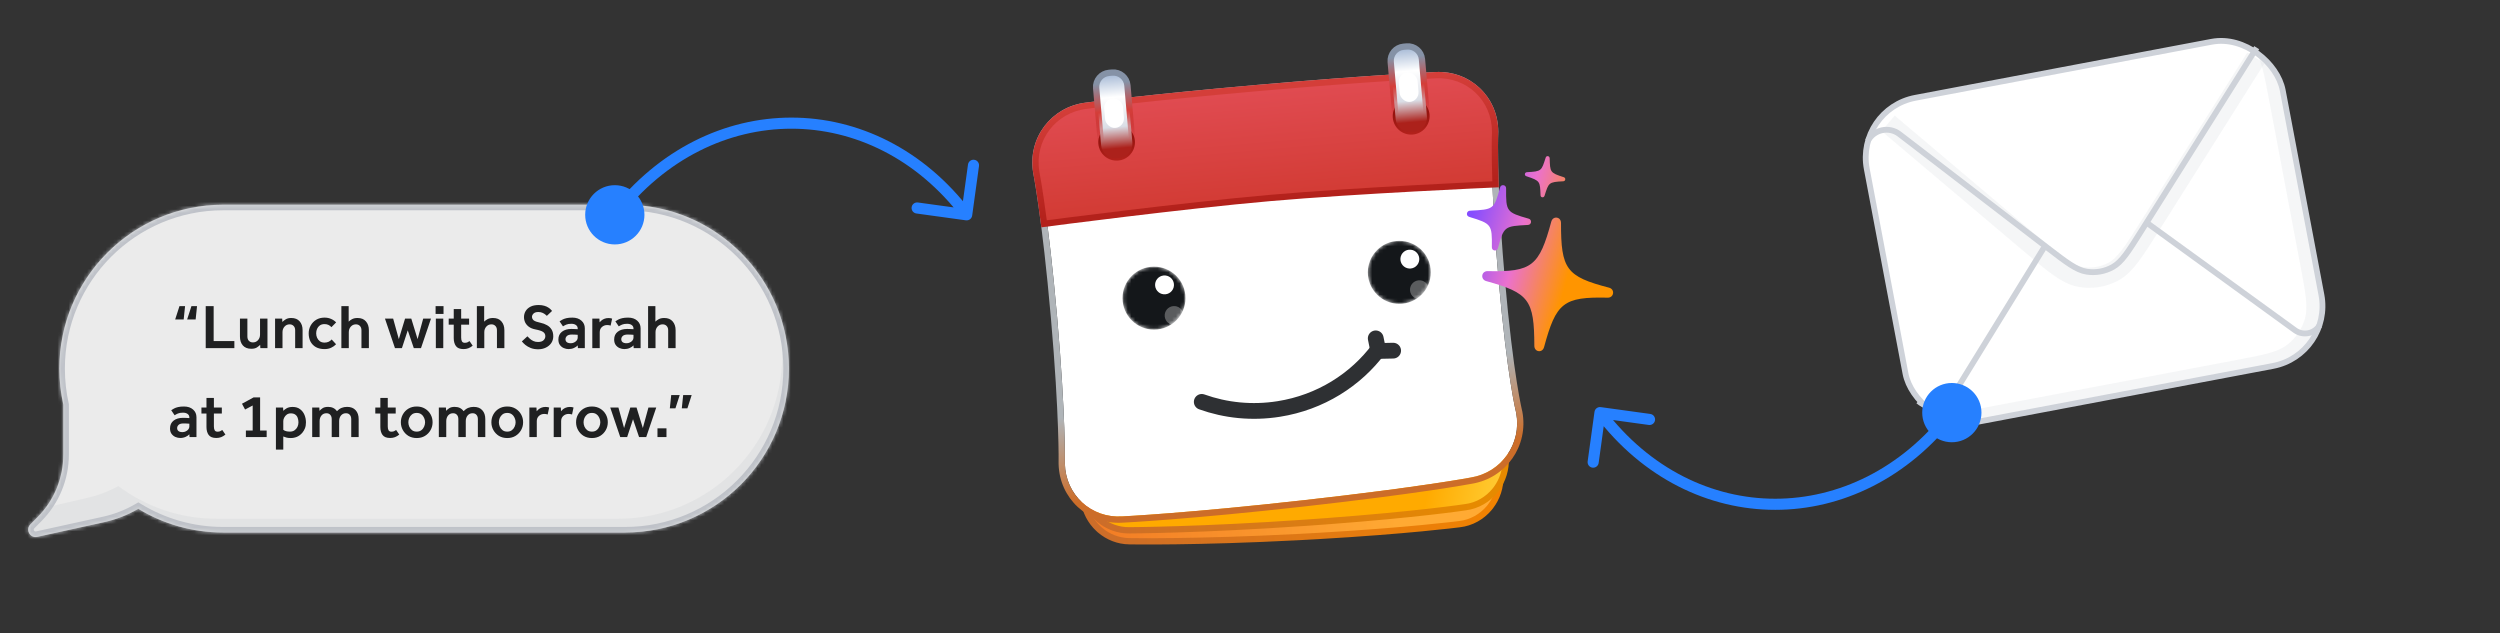 <svg width="675" height="171" viewBox="0 0 675 171" fill="none" xmlns="http://www.w3.org/2000/svg">
<rect x="0" y="0" width="675" height="171" fill="#333333" stroke="none"/>
<g opacity="0.9">
<mask id="path-2-inside-1_3091_29664" fill="white">
<path d="M168.75 55.276C193.188 55.276 213 75.088 213 99.526C213 123.965 193.188 143.776 168.75 143.776H60.267C51.871 143.776 44.021 141.437 37.333 137.376C34.473 139.043 31.355 140.27 28.079 140.989L10.049 144.949C8.102 145.377 6.797 143.006 8.198 141.59L10.159 139.606C14.604 135.113 17.097 129.048 17.097 122.728V109.276C16.392 106.139 16.017 102.877 16.017 99.526C16.017 75.088 35.829 55.276 60.267 55.276H168.75Z"/>
</mask>
<path d="M168.75 55.276C193.188 55.276 213 75.088 213 99.526C213 123.965 193.188 143.776 168.75 143.776H60.267C51.871 143.776 44.021 141.437 37.333 137.376C34.473 139.043 31.355 140.27 28.079 140.989L10.049 144.949C8.102 145.377 6.797 143.006 8.198 141.59L10.159 139.606C14.604 135.113 17.097 129.048 17.097 122.728V109.276C16.392 106.139 16.017 102.877 16.017 99.526C16.017 75.088 35.829 55.276 60.267 55.276H168.75Z" fill="white"/>
<path d="M168.75 55.276V53.776V55.276ZM168.75 143.776V145.276V143.776ZM60.267 143.776V145.276V143.776ZM37.333 137.376L38.111 136.094L37.348 135.631L36.577 136.08L37.333 137.376ZM28.079 140.989L27.757 139.524L27.757 139.524L28.079 140.989ZM10.049 144.949L10.37 146.414L10.37 146.414L10.049 144.949ZM8.198 141.59L9.264 142.645L9.265 142.644L8.198 141.59ZM10.159 139.606L9.092 138.552L9.092 138.552L10.159 139.606ZM17.097 109.276H18.597V109.11L18.561 108.947L17.097 109.276ZM60.267 55.276V53.776V55.276ZM168.75 55.276V56.776C192.36 56.776 211.5 75.916 211.5 99.526H213H214.5C214.5 74.259 194.017 53.776 168.75 53.776V55.276ZM213 99.526H211.5C211.5 123.137 192.36 142.276 168.75 142.276V143.776V145.276C194.017 145.276 214.5 124.793 214.5 99.526H213ZM168.75 143.776V142.276H60.267V143.776V145.276H168.75V143.776ZM60.267 143.776V142.276C52.153 142.276 44.572 140.017 38.111 136.094L37.333 137.376L36.554 138.658C43.47 142.858 51.589 145.276 60.267 145.276V143.776ZM37.333 137.376L36.577 136.08C33.851 137.67 30.879 138.839 27.757 139.524L28.079 140.989L28.401 142.454C31.83 141.701 35.095 140.417 38.088 138.672L37.333 137.376ZM28.079 140.989L27.757 139.524L9.727 143.484L10.049 144.949L10.37 146.414L28.401 142.454L28.079 140.989ZM10.049 144.949L9.727 143.484C9.573 143.518 9.474 143.493 9.404 143.458C9.322 143.418 9.24 143.343 9.182 143.237C9.123 143.131 9.104 143.022 9.114 142.932C9.122 142.854 9.154 142.757 9.264 142.645L8.198 141.59L7.132 140.535C4.679 143.014 6.964 147.162 10.37 146.414L10.049 144.949ZM8.198 141.59L9.265 142.644L11.226 140.661L10.159 139.606L9.092 138.552L7.131 140.535L8.198 141.59ZM10.159 139.606L11.225 140.661C15.948 135.887 18.597 129.443 18.597 122.728H17.097H15.597C15.597 128.653 13.26 134.339 9.092 138.552L10.159 139.606ZM17.097 122.728H18.597V109.276H17.097H15.597V122.728H17.097ZM17.097 109.276L18.561 108.947C17.879 105.917 17.517 102.764 17.517 99.526H16.017H14.517C14.517 102.989 14.904 106.362 15.634 109.605L17.097 109.276ZM16.017 99.526H17.517C17.517 75.916 36.657 56.776 60.267 56.776V55.276V53.776C35 53.776 14.517 74.259 14.517 99.526H16.017ZM60.267 55.276V56.776H168.75V55.276V53.776H60.267V55.276Z" fill="#CED2D9" mask="url(#path-2-inside-1_3091_29664)"/>
<path opacity="0.2" d="M207.672 78.459C211.069 84.723 213 91.899 213 99.526C213 123.965 193.188 143.776 168.75 143.776H60.267C51.871 143.776 44.021 141.437 37.333 137.376C34.473 139.043 31.355 140.27 28.079 140.989L10.049 144.949C8.102 145.377 6.797 143.006 8.198 141.59L10.159 139.606C10.964 138.792 11.704 137.925 12.378 137.016L23.729 134.396C26.624 133.727 29.391 132.661 31.96 131.247C39.349 136.787 48.53 140.069 58.476 140.069H166.959C191.397 140.069 211.208 120.258 211.209 95.819C211.209 89.657 209.947 83.789 207.672 78.459Z" fill="#CED2D9"/>
<path d="M47.299 86.248L48.455 82.661H49.968L49.594 86.248H47.299ZM50.529 86.248L51.685 82.661H53.198L52.824 86.248H50.529ZM55.544 94V82.661H57.686V92.096H63.279V94H55.544ZM64.787 90.872V86.027H66.793V90.855C66.793 91.354 66.929 91.745 67.201 92.028C67.484 92.311 67.847 92.453 68.289 92.453C68.844 92.453 69.303 92.249 69.666 91.841C70.029 91.433 70.21 90.934 70.21 90.345V86.027H72.216V94H70.295L70.244 93.099C70.04 93.326 69.746 93.564 69.36 93.813C68.986 94.051 68.482 94.17 67.847 94.17C66.861 94.17 66.102 93.87 65.569 93.269C65.048 92.668 64.787 91.869 64.787 90.872ZM74.269 94V86.027H76.191L76.242 86.928C76.445 86.701 76.74 86.469 77.126 86.231C77.511 85.982 78.015 85.857 78.638 85.857C79.624 85.857 80.378 86.157 80.9 86.758C81.432 87.347 81.698 88.146 81.698 89.155V94H79.692V89.172C79.692 88.673 79.551 88.282 79.267 87.999C78.996 87.716 78.638 87.574 78.197 87.574C77.641 87.574 77.182 87.778 76.82 88.186C76.457 88.594 76.275 89.093 76.275 89.682V94H74.269ZM89.549 91.654L90.739 92.946C90.365 93.343 89.917 93.66 89.396 93.898C88.886 94.136 88.296 94.255 87.628 94.255C86.721 94.255 85.945 94.079 85.299 93.728C84.664 93.365 84.177 92.867 83.837 92.232C83.508 91.586 83.344 90.844 83.344 90.005C83.344 89.234 83.525 88.526 83.888 87.88C84.25 87.234 84.749 86.718 85.384 86.333C86.03 85.948 86.778 85.755 87.628 85.755C88.274 85.755 88.863 85.874 89.396 86.112C89.928 86.339 90.382 86.65 90.756 87.047L89.481 88.339C89.265 88.078 88.999 87.874 88.682 87.727C88.376 87.58 88.024 87.506 87.628 87.506C87.118 87.506 86.693 87.625 86.353 87.863C86.024 88.101 85.775 88.413 85.605 88.798C85.446 89.172 85.367 89.574 85.367 90.005C85.367 90.402 85.446 90.793 85.605 91.178C85.775 91.563 86.024 91.881 86.353 92.13C86.693 92.379 87.118 92.504 87.628 92.504C88.024 92.504 88.387 92.43 88.716 92.283C89.056 92.124 89.333 91.915 89.549 91.654ZM92.17 94V82.661H94.142V86.843C94.346 86.616 94.646 86.395 95.043 86.18C95.44 85.965 95.938 85.857 96.539 85.857C97.525 85.857 98.279 86.163 98.8 86.775C99.333 87.387 99.599 88.18 99.599 89.155V94H97.593V89.172C97.593 88.673 97.451 88.282 97.168 87.999C96.896 87.716 96.539 87.574 96.097 87.574C95.542 87.574 95.083 87.778 94.72 88.186C94.357 88.594 94.176 89.093 94.176 89.682V94H92.17ZM106.645 94L103.942 86.027H106.152L107.682 91.569L109.365 86.027H111.048L112.748 91.569L114.261 86.027H116.369L113.666 94H111.728L110.096 89.189L108.515 94H106.645ZM117.61 84.769V82.661H119.752V84.769H117.61ZM117.678 94V86.027H119.684V94H117.678ZM122.508 91.28V87.659H121.148V86.027H122.508V83.443H124.514V86.027H126.656V87.659H124.514V91.144C124.514 91.597 124.588 91.949 124.735 92.198C124.894 92.436 125.143 92.555 125.483 92.555C125.801 92.555 126.05 92.51 126.231 92.419C126.424 92.328 126.605 92.221 126.775 92.096L127.625 93.337C127.229 93.654 126.838 93.887 126.452 94.034C126.067 94.181 125.636 94.255 125.16 94.255C124.186 94.255 123.5 93.983 123.103 93.439C122.707 92.895 122.508 92.175 122.508 91.28ZM128.753 94V82.661H130.725V86.843C130.929 86.616 131.229 86.395 131.626 86.18C132.023 85.965 132.521 85.857 133.122 85.857C134.108 85.857 134.862 86.163 135.383 86.775C135.916 87.387 136.182 88.18 136.182 89.155V94H134.176V89.172C134.176 88.673 134.034 88.282 133.751 87.999C133.479 87.716 133.122 87.574 132.68 87.574C132.125 87.574 131.666 87.778 131.303 88.186C130.94 88.594 130.759 89.093 130.759 89.682V94H128.753ZM140.899 92.181L142.395 90.804C142.587 91.008 142.814 91.229 143.075 91.467C143.335 91.705 143.647 91.909 144.01 92.079C144.372 92.249 144.792 92.334 145.268 92.334C145.936 92.334 146.429 92.181 146.747 91.875C147.075 91.558 147.24 91.189 147.24 90.77C147.24 90.283 147.041 89.903 146.645 89.631C146.248 89.359 145.54 89.127 144.52 88.934C143.828 88.798 143.256 88.566 142.803 88.237C142.361 87.908 142.026 87.517 141.8 87.064C141.584 86.599 141.477 86.118 141.477 85.619C141.477 85.041 141.618 84.508 141.902 84.021C142.196 83.522 142.633 83.12 143.211 82.814C143.8 82.508 144.537 82.355 145.421 82.355C146.021 82.355 146.537 82.423 146.968 82.559C147.398 82.684 147.755 82.842 148.039 83.035C148.333 83.216 148.56 83.398 148.719 83.579C148.877 83.749 148.991 83.874 149.059 83.953L147.648 85.279C147.58 85.211 147.444 85.092 147.24 84.922C147.047 84.752 146.792 84.599 146.475 84.463C146.169 84.316 145.795 84.242 145.353 84.242C144.763 84.242 144.327 84.384 144.044 84.667C143.772 84.95 143.636 85.234 143.636 85.517C143.636 85.914 143.794 86.242 144.112 86.503C144.44 86.752 145.069 86.973 145.999 87.166C146.588 87.291 147.138 87.495 147.648 87.778C148.169 88.05 148.588 88.435 148.906 88.934C149.223 89.421 149.382 90.05 149.382 90.821C149.382 91.478 149.206 92.073 148.855 92.606C148.503 93.127 148.016 93.541 147.393 93.847C146.781 94.153 146.084 94.306 145.302 94.306C144.554 94.306 143.891 94.193 143.313 93.966C142.746 93.739 142.259 93.462 141.851 93.133C141.454 92.793 141.137 92.476 140.899 92.181ZM156.031 94L155.98 93.252C155.765 93.513 155.43 93.745 154.977 93.949C154.535 94.153 154.048 94.255 153.515 94.255C153.084 94.255 152.654 94.164 152.223 93.983C151.804 93.802 151.452 93.518 151.169 93.133C150.897 92.748 150.761 92.26 150.761 91.671C150.761 90.764 151.084 90.062 151.73 89.563C152.376 89.064 153.22 88.815 154.263 88.815C154.456 88.815 154.682 88.821 154.943 88.832C155.215 88.843 155.561 88.86 155.98 88.883V88.696C155.98 88.299 155.821 87.988 155.504 87.761C155.187 87.534 154.773 87.421 154.263 87.421C153.696 87.421 153.243 87.495 152.903 87.642C152.563 87.789 152.263 87.948 152.002 88.118L151.084 86.758C151.299 86.599 151.554 86.446 151.849 86.299C152.144 86.14 152.506 86.01 152.937 85.908C153.368 85.806 153.9 85.755 154.535 85.755C155.555 85.755 156.371 86.027 156.983 86.571C157.595 87.104 157.901 87.795 157.901 88.645V94H156.031ZM155.98 91.178V90.396C155.719 90.373 155.436 90.356 155.13 90.345C154.824 90.334 154.592 90.328 154.433 90.328C153.787 90.328 153.334 90.458 153.073 90.719C152.812 90.968 152.682 91.257 152.682 91.586C152.682 91.926 152.801 92.192 153.039 92.385C153.288 92.578 153.651 92.674 154.127 92.674C154.444 92.674 154.739 92.606 155.011 92.47C155.294 92.334 155.527 92.153 155.708 91.926C155.889 91.699 155.98 91.45 155.98 91.178ZM159.922 94V86.027H161.843L161.894 87.03C162.019 86.871 162.183 86.707 162.387 86.537C162.603 86.356 162.863 86.203 163.169 86.078C163.487 85.942 163.861 85.874 164.291 85.874C164.484 85.874 164.654 85.885 164.801 85.908C164.96 85.931 165.119 85.97 165.277 86.027L164.869 87.914C164.597 87.812 164.291 87.761 163.951 87.761C163.396 87.761 162.92 87.937 162.523 88.288C162.127 88.639 161.928 89.11 161.928 89.699V94H159.922ZM171.092 94L171.041 93.252C170.826 93.513 170.492 93.745 170.038 93.949C169.596 94.153 169.109 94.255 168.576 94.255C168.146 94.255 167.715 94.164 167.284 93.983C166.865 93.802 166.514 93.518 166.23 93.133C165.958 92.748 165.822 92.26 165.822 91.671C165.822 90.764 166.145 90.062 166.791 89.563C167.437 89.064 168.282 88.815 169.324 88.815C169.517 88.815 169.744 88.821 170.004 88.832C170.276 88.843 170.622 88.86 171.041 88.883V88.696C171.041 88.299 170.883 87.988 170.565 87.761C170.248 87.534 169.834 87.421 169.324 87.421C168.758 87.421 168.304 87.495 167.964 87.642C167.624 87.789 167.324 87.948 167.063 88.118L166.145 86.758C166.361 86.599 166.616 86.446 166.91 86.299C167.205 86.14 167.568 86.01 167.998 85.908C168.429 85.806 168.962 85.755 169.596 85.755C170.616 85.755 171.432 86.027 172.044 86.571C172.656 87.104 172.962 87.795 172.962 88.645V94H171.092ZM171.041 91.178V90.396C170.781 90.373 170.497 90.356 170.191 90.345C169.885 90.334 169.653 90.328 169.494 90.328C168.848 90.328 168.395 90.458 168.134 90.719C167.874 90.968 167.743 91.257 167.743 91.586C167.743 91.926 167.862 92.192 168.1 92.385C168.35 92.578 168.712 92.674 169.188 92.674C169.506 92.674 169.8 92.606 170.072 92.47C170.356 92.334 170.588 92.153 170.769 91.926C170.951 91.699 171.041 91.45 171.041 91.178ZM174.984 94V82.661H176.956V86.843C177.16 86.616 177.46 86.395 177.857 86.18C178.254 85.965 178.752 85.857 179.353 85.857C180.339 85.857 181.093 86.163 181.614 86.775C182.147 87.387 182.413 88.18 182.413 89.155V94H180.407V89.172C180.407 88.673 180.265 88.282 179.982 87.999C179.71 87.716 179.353 87.574 178.911 87.574C178.356 87.574 177.897 87.778 177.534 88.186C177.171 88.594 176.99 89.093 176.99 89.682V94H174.984ZM51.175 118L51.124 117.252C50.909 117.513 50.575 117.745 50.121 117.949C49.679 118.153 49.192 118.255 48.659 118.255C48.229 118.255 47.798 118.164 47.367 117.983C46.948 117.802 46.597 117.518 46.313 117.133C46.041 116.748 45.905 116.26 45.905 115.671C45.905 114.764 46.228 114.062 46.874 113.563C47.52 113.064 48.365 112.815 49.407 112.815C49.6 112.815 49.827 112.821 50.087 112.832C50.359 112.843 50.705 112.86 51.124 112.883V112.696C51.124 112.299 50.966 111.988 50.648 111.761C50.331 111.534 49.917 111.421 49.407 111.421C48.841 111.421 48.387 111.495 48.047 111.642C47.707 111.789 47.407 111.948 47.146 112.118L46.228 110.758C46.444 110.599 46.699 110.446 46.993 110.299C47.288 110.14 47.651 110.01 48.081 109.908C48.512 109.806 49.045 109.755 49.679 109.755C50.699 109.755 51.515 110.027 52.127 110.571C52.739 111.104 53.045 111.795 53.045 112.645V118H51.175ZM51.124 115.178V114.396C50.864 114.373 50.58 114.356 50.274 114.345C49.968 114.334 49.736 114.328 49.577 114.328C48.931 114.328 48.478 114.458 48.217 114.719C47.957 114.968 47.826 115.257 47.826 115.586C47.826 115.926 47.945 116.192 48.183 116.385C48.433 116.578 48.795 116.674 49.271 116.674C49.589 116.674 49.883 116.606 50.155 116.47C50.439 116.334 50.671 116.153 50.852 115.926C51.034 115.699 51.124 115.45 51.124 115.178ZM55.747 115.28V111.659H54.387V110.027H55.747V107.443H57.753V110.027H59.895V111.659H57.753V115.144C57.753 115.597 57.826 115.949 57.974 116.198C58.132 116.436 58.382 116.555 58.722 116.555C59.039 116.555 59.288 116.51 59.47 116.419C59.662 116.328 59.844 116.221 60.014 116.096L60.864 117.337C60.467 117.654 60.076 117.887 59.691 118.034C59.305 118.181 58.875 118.255 58.399 118.255C57.424 118.255 56.738 117.983 56.342 117.439C55.945 116.895 55.747 116.175 55.747 115.28ZM66.389 118V116.249H68.225V109.483L66.168 110.571L65.335 109.007L68.48 107.29H70.231V116.249H71.999V118H66.389ZM74.497 121.4V110.027H76.435L76.486 110.928C76.69 110.701 76.996 110.469 77.404 110.231C77.823 109.993 78.361 109.874 79.019 109.874C79.835 109.874 80.503 110.078 81.025 110.486C81.557 110.883 81.954 111.398 82.215 112.033C82.475 112.668 82.606 113.342 82.606 114.056C82.606 114.679 82.515 115.212 82.334 115.654C82.152 116.096 81.926 116.481 81.654 116.81C81.2 117.343 80.702 117.722 80.158 117.949C79.625 118.164 79.075 118.272 78.509 118.272C77.987 118.272 77.591 118.227 77.319 118.136C77.058 118.057 76.78 117.96 76.486 117.847V121.4H74.497ZM76.486 113.682V116.045C76.882 116.374 77.483 116.538 78.288 116.538C78.775 116.538 79.189 116.419 79.529 116.181C79.869 115.943 80.129 115.637 80.311 115.263C80.492 114.878 80.583 114.475 80.583 114.056C80.583 113.603 80.515 113.195 80.379 112.832C80.254 112.458 80.039 112.163 79.733 111.948C79.427 111.721 79.019 111.608 78.509 111.608C78.101 111.608 77.744 111.716 77.438 111.931C77.143 112.146 76.911 112.418 76.741 112.747C76.571 113.064 76.486 113.376 76.486 113.682ZM84.293 118V110.027H86.215L86.266 110.928C86.458 110.69 86.736 110.452 87.099 110.214C87.461 109.976 87.954 109.857 88.578 109.857C89.632 109.857 90.43 110.242 90.975 111.013C91.382 110.594 91.802 110.299 92.233 110.129C92.663 109.948 93.156 109.857 93.712 109.857C94.72 109.857 95.491 110.157 96.023 110.758C96.567 111.347 96.84 112.146 96.84 113.155V118H94.834V113.172C94.834 112.673 94.703 112.282 94.442 111.999C94.193 111.716 93.847 111.574 93.406 111.574C92.85 111.574 92.403 111.778 92.062 112.186C91.734 112.594 91.57 113.093 91.57 113.682V118H89.564V113.172C89.564 112.673 89.433 112.282 89.172 111.999C88.923 111.716 88.578 111.574 88.135 111.574C87.58 111.574 87.132 111.778 86.793 112.186C86.464 112.594 86.299 113.093 86.299 113.682V118H84.293ZM102.691 115.28V111.659H101.331V110.027H102.691V107.443H104.697V110.027H106.839V111.659H104.697V115.144C104.697 115.597 104.771 115.949 104.918 116.198C105.077 116.436 105.326 116.555 105.666 116.555C105.984 116.555 106.233 116.51 106.414 116.419C106.607 116.328 106.788 116.221 106.958 116.096L107.808 117.337C107.412 117.654 107.021 117.887 106.635 118.034C106.25 118.181 105.819 118.255 105.343 118.255C104.369 118.255 103.683 117.983 103.286 117.439C102.89 116.895 102.691 116.175 102.691 115.28ZM108.23 114.005C108.23 113.234 108.411 112.526 108.774 111.88C109.137 111.234 109.635 110.718 110.27 110.333C110.916 109.948 111.664 109.755 112.514 109.755C113.364 109.755 114.106 109.948 114.741 110.333C115.387 110.718 115.891 111.234 116.254 111.88C116.617 112.526 116.798 113.234 116.798 114.005C116.798 114.776 116.617 115.484 116.254 116.13C115.891 116.776 115.387 117.297 114.741 117.694C114.106 118.079 113.364 118.272 112.514 118.272C111.664 118.272 110.916 118.079 110.27 117.694C109.635 117.297 109.137 116.776 108.774 116.13C108.411 115.484 108.23 114.776 108.23 114.005ZM112.514 116.538C113.024 116.538 113.443 116.408 113.772 116.147C114.112 115.886 114.361 115.563 114.52 115.178C114.69 114.781 114.775 114.39 114.775 114.005C114.775 113.62 114.69 113.234 114.52 112.849C114.361 112.464 114.112 112.141 113.772 111.88C113.443 111.619 113.024 111.489 112.514 111.489C112.004 111.489 111.579 111.619 111.239 111.88C110.91 112.141 110.661 112.464 110.491 112.849C110.332 113.234 110.253 113.62 110.253 114.005C110.253 114.39 110.332 114.781 110.491 115.178C110.661 115.563 110.91 115.886 111.239 116.147C111.579 116.408 112.004 116.538 112.514 116.538ZM118.484 118V110.027H120.405L120.456 110.928C120.649 110.69 120.926 110.452 121.289 110.214C121.652 109.976 122.145 109.857 122.768 109.857C123.822 109.857 124.621 110.242 125.165 111.013C125.573 110.594 125.992 110.299 126.423 110.129C126.854 109.948 127.347 109.857 127.902 109.857C128.911 109.857 129.681 110.157 130.214 110.758C130.758 111.347 131.03 112.146 131.03 113.155V118H129.024V113.172C129.024 112.673 128.894 112.282 128.633 111.999C128.384 111.716 128.038 111.574 127.596 111.574C127.041 111.574 126.593 111.778 126.253 112.186C125.924 112.594 125.76 113.093 125.76 113.682V118H123.754V113.172C123.754 112.673 123.624 112.282 123.363 111.999C123.114 111.716 122.768 111.574 122.326 111.574C121.771 111.574 121.323 111.778 120.983 112.186C120.654 112.594 120.49 113.093 120.49 113.682V118H118.484ZM132.672 114.005C132.672 113.234 132.853 112.526 133.216 111.88C133.578 111.234 134.077 110.718 134.712 110.333C135.358 109.948 136.106 109.755 136.956 109.755C137.806 109.755 138.548 109.948 139.183 110.333C139.829 110.718 140.333 111.234 140.696 111.88C141.058 112.526 141.24 113.234 141.24 114.005C141.24 114.776 141.058 115.484 140.696 116.13C140.333 116.776 139.829 117.297 139.183 117.694C138.548 118.079 137.806 118.272 136.956 118.272C136.106 118.272 135.358 118.079 134.712 117.694C134.077 117.297 133.578 116.776 133.216 116.13C132.853 115.484 132.672 114.776 132.672 114.005ZM136.956 116.538C137.466 116.538 137.885 116.408 138.214 116.147C138.554 115.886 138.803 115.563 138.962 115.178C139.132 114.781 139.217 114.39 139.217 114.005C139.217 113.62 139.132 113.234 138.962 112.849C138.803 112.464 138.554 112.141 138.214 111.88C137.885 111.619 137.466 111.489 136.956 111.489C136.446 111.489 136.021 111.619 135.681 111.88C135.352 112.141 135.103 112.464 134.933 112.849C134.774 113.234 134.695 113.62 134.695 114.005C134.695 114.39 134.774 114.781 134.933 115.178C135.103 115.563 135.352 115.886 135.681 116.147C136.021 116.408 136.446 116.538 136.956 116.538ZM142.926 118V110.027H144.847L144.898 111.03C145.022 110.871 145.187 110.707 145.391 110.537C145.606 110.356 145.867 110.203 146.173 110.078C146.49 109.942 146.864 109.874 147.295 109.874C147.487 109.874 147.657 109.885 147.805 109.908C147.963 109.931 148.122 109.97 148.281 110.027L147.873 111.914C147.601 111.812 147.295 111.761 146.955 111.761C146.399 111.761 145.923 111.937 145.527 112.288C145.13 112.639 144.932 113.11 144.932 113.699V118H142.926ZM149.502 118V110.027H151.423L151.474 111.03C151.598 110.871 151.763 110.707 151.967 110.537C152.182 110.356 152.443 110.203 152.749 110.078C153.066 109.942 153.44 109.874 153.871 109.874C154.063 109.874 154.233 109.885 154.381 109.908C154.539 109.931 154.698 109.97 154.857 110.027L154.449 111.914C154.177 111.812 153.871 111.761 153.531 111.761C152.975 111.761 152.499 111.937 152.103 112.288C151.706 112.639 151.508 113.11 151.508 113.699V118H149.502ZM155.538 114.005C155.538 113.234 155.719 112.526 156.082 111.88C156.445 111.234 156.943 110.718 157.578 110.333C158.224 109.948 158.972 109.755 159.822 109.755C160.672 109.755 161.414 109.948 162.049 110.333C162.695 110.718 163.199 111.234 163.562 111.88C163.925 112.526 164.106 113.234 164.106 114.005C164.106 114.776 163.925 115.484 163.562 116.13C163.199 116.776 162.695 117.297 162.049 117.694C161.414 118.079 160.672 118.272 159.822 118.272C158.972 118.272 158.224 118.079 157.578 117.694C156.943 117.297 156.445 116.776 156.082 116.13C155.719 115.484 155.538 114.776 155.538 114.005ZM159.822 116.538C160.332 116.538 160.751 116.408 161.08 116.147C161.42 115.886 161.669 115.563 161.828 115.178C161.998 114.781 162.083 114.39 162.083 114.005C162.083 113.62 161.998 113.234 161.828 112.849C161.669 112.464 161.42 112.141 161.08 111.88C160.751 111.619 160.332 111.489 159.822 111.489C159.312 111.489 158.887 111.619 158.547 111.88C158.218 112.141 157.969 112.464 157.799 112.849C157.64 113.234 157.561 113.62 157.561 114.005C157.561 114.39 157.64 114.781 157.799 115.178C157.969 115.563 158.218 115.886 158.547 116.147C158.887 116.408 159.312 116.538 159.822 116.538ZM167.463 118L164.76 110.027H166.97L168.5 115.569L170.183 110.027H171.866L173.566 115.569L175.079 110.027H177.187L174.484 118H172.546L170.914 113.189L169.333 118H167.463ZM177.517 118V115.654H179.948V118H177.517ZM180.855 110.248L181.229 106.661H183.524L182.368 110.248H180.855ZM184.085 110.248L184.459 106.661H186.754L185.598 110.248H184.085Z" fill="#1D1E1F"/>
</g>
<rect x="500.977" y="29.467" width="114.294" height="89.082" rx="16.444" transform="rotate(-10.711 500.977 29.467)" fill="white" stroke="#CED2D9" stroke-width="1.57" stroke-linejoin="round"/>
<path opacity="0.2" d="M608.546 13.285C610.326 14.338 611.904 15.721 613.184 17.376C615.599 20.499 616.454 25.024 618.166 34.073L624.943 69.899C626.655 78.948 627.511 83.473 626.403 87.262C625.429 90.595 623.425 93.535 620.678 95.659C617.555 98.073 613.031 98.929 603.982 100.641L543.382 112.103C534.333 113.815 529.809 114.671 526.02 113.564C524.703 113.179 523.45 112.631 522.283 111.943C525.056 112.106 528.623 111.433 534.41 110.338L603.626 97.246C611.167 95.819 614.937 95.106 617.54 93.094C619.829 91.324 621.5 88.875 622.311 86.097C623.234 82.939 622.52 79.169 621.094 71.628L612.688 27.184C611.264 19.657 610.55 15.887 608.546 13.285Z" fill="#CED2D9"/>
<path d="M609.309 12.869L578.225 62.252C574.669 67.902 572.89 70.727 570.452 72.091C568.309 73.288 565.826 73.733 563.402 73.352C560.641 72.919 557.994 70.886 552.698 66.82L512.846 36.218C510.045 34.067 505.984 34.945 504.323 38.06V38.06" stroke="#CED2D9" stroke-width="1.57" stroke-linejoin="round"/>
<path opacity="0.2" d="M509.796 33.306L548.059 65.638C554.703 71.252 558.025 74.06 561.555 74.733C564.654 75.325 567.863 74.829 570.639 73.329C573.8 71.621 576.12 67.941 580.758 60.582L609.079 15.649" stroke="#CED2D9" stroke-width="5.481" stroke-linejoin="round"/>
<path d="M551.857 66.885L527.187 106.91C525.2 110.132 520.791 110.792 517.949 108.292V108.292" stroke="#CED2D9" stroke-width="1.57" stroke-linejoin="round"/>
<path d="M580.051 60.45L619.634 89.158C621.783 90.716 624.8 90.15 626.238 87.918V87.918" stroke="#CED2D9" stroke-width="1.57" stroke-linejoin="round"/>
<path d="M158 57.999C158 62.418 161.582 65.999 166 65.999C170.418 65.999 174 62.418 174 57.999C174 53.581 170.418 49.999 166 49.999C161.582 49.999 158 53.581 158 57.999ZM260.795 59.486C261.616 59.599 262.373 59.025 262.486 58.205L264.33 44.831C264.443 44.011 263.87 43.254 263.049 43.141C262.229 43.027 261.472 43.601 261.358 44.422L259.719 56.309L247.831 54.67C247.011 54.556 246.254 55.13 246.141 55.951C246.027 56.771 246.601 57.528 247.422 57.642L260.795 59.486ZM166 57.999L167.187 58.917C179.669 42.763 196.741 34.75 213.687 34.75C230.631 34.75 247.573 42.761 259.804 58.906L261 58L262.196 57.094C249.426 40.239 231.617 31.75 213.687 31.75C195.758 31.75 177.83 40.237 164.813 57.082L166 57.999Z" fill="#2680FF"/>
<path d="M534.997 111.407C534.997 106.989 531.415 103.407 526.997 103.407C522.579 103.407 518.997 106.989 518.997 111.407C518.997 115.825 522.579 119.407 526.997 119.407C531.415 119.407 534.997 115.825 534.997 111.407ZM432.202 109.921C431.381 109.808 430.624 110.381 430.511 111.202L428.667 124.575C428.554 125.396 429.127 126.153 429.948 126.266C430.769 126.379 431.526 125.806 431.639 124.985L433.278 113.098L445.166 114.737C445.986 114.85 446.743 114.277 446.856 113.456C446.97 112.635 446.396 111.878 445.575 111.765L432.202 109.921ZM526.997 111.407L525.81 110.49C513.328 126.644 496.256 134.657 479.31 134.657C462.366 134.657 445.424 126.646 433.193 110.501L431.997 111.407L430.801 112.313C443.571 129.168 461.38 137.657 479.31 137.657C497.239 137.657 515.167 129.17 528.184 112.324L526.997 111.407Z" fill="#2680FF"/>
<g clip-path="url(#clip0_3091_29664)">
<path d="M392.633 117.302L392.936 117.29C396.054 117.206 398.939 118.341 401.116 120.268L401.528 120.652C403.547 122.618 404.877 125.306 405.085 128.33L405.086 128.357C405.204 131.504 404.198 134.425 402.442 136.718L402.082 137.169C400.088 139.544 397.25 141.17 394.034 141.524L394.035 141.525C393.622 141.579 379.961 143.334 355.569 144.735L350.547 145.01C322.84 146.454 305.243 146.138 304.969 146.133L304.969 146.132C301.954 146.116 299.152 144.973 296.982 143.112L296.556 142.729C294.465 140.767 293.026 138.097 292.672 135.122L292.616 134.523C292.616 134.514 292.615 134.505 292.615 134.497L292.607 133.869C292.639 130.755 293.781 127.954 295.66 125.844L296.05 125.426C298.05 123.388 300.775 122.089 303.825 121.93L392.633 117.302Z" fill="url(#paint0_linear_3091_29664)" stroke="url(#paint1_linear_3091_29664)" stroke-width="1.7" stroke-linecap="round" stroke-linejoin="round"/>
<path d="M393.882 112.721L394.184 112.703C397.3 112.564 400.204 113.648 402.413 115.538L402.833 115.914C404.886 117.844 406.261 120.51 406.522 123.529L406.524 123.556C406.697 126.701 405.743 129.642 404.029 131.971L403.676 132.428C401.728 134.84 398.924 136.52 395.718 136.938L395.719 136.939C395.305 137.002 383.019 138.877 357.937 140.751L352.75 141.124C324.163 143.114 305.479 143.18 304.926 143.182L304.926 143.183C301.906 143.228 299.078 142.139 296.872 140.317L296.438 139.943C294.312 138.021 292.827 135.378 292.421 132.41L292.354 131.811C292.354 131.803 292.353 131.794 292.352 131.785C292.168 128.423 293.281 125.366 295.246 123.081L295.628 122.656C297.591 120.584 300.292 119.237 303.339 119.025L393.882 112.721Z" fill="url(#paint2_linear_3091_29664)" stroke="url(#paint3_linear_3091_29664)" stroke-width="1.7" stroke-linecap="round" stroke-linejoin="round"/>
<path d="M340.428 24.54C371.062 21.86 387.364 21.16 387.598 21.15C391.819 20.921 395.618 22.417 398.368 25.017C401.125 27.624 402.83 31.345 402.837 35.562C402.836 35.593 402.812 36.094 402.792 37.109L402.786 37.431C402.778 37.916 402.772 38.496 402.768 39.173L402.767 39.552C402.753 45.187 402.988 56.89 404.587 75.172C406.941 102.082 409.357 111.438 409.357 111.438C410.148 115.616 409.162 119.647 406.937 122.811C404.716 125.969 401.26 128.264 397.092 128.937C396.65 129.021 383.241 131.549 352.041 135.049C320.621 138.574 303.349 139.409 303.02 139.425C298.802 139.695 294.972 138.235 292.173 135.661C289.369 133.08 287.598 129.377 287.519 125.16C287.519 125.135 287.785 112.538 285.428 85.597C283.071 58.656 280.621 46.29 280.621 46.29C279.942 42.112 281.038 38.141 283.352 35.085C285.663 32.032 289.191 29.89 293.391 29.392C293.751 29.344 309.597 27.252 339.507 24.621L340.428 24.54Z" fill="white"/>
<path fill-rule="evenodd" clip-rule="evenodd" d="M340.279 22.846C370.685 20.186 386.995 19.474 387.514 19.452C392.2 19.2 396.45 20.865 399.535 23.781C402.629 26.707 404.528 30.873 404.536 35.559L404.536 35.58L404.535 35.601C404.534 35.638 404.532 35.686 404.53 35.754C404.522 35.956 404.507 36.336 404.491 37.142L404.485 37.46C404.477 37.937 404.47 38.511 404.467 39.181L404.466 39.557C404.452 45.138 404.684 56.79 406.279 75.024C407.454 88.446 408.642 97.474 409.533 103.132C409.979 105.961 410.35 107.947 410.608 109.218C410.737 109.853 410.837 110.31 410.905 110.604C410.938 110.751 410.964 110.857 410.98 110.925L410.998 110.997L411.002 111.012L411.002 111.014L411.016 111.067L411.026 111.122C411.905 115.762 410.809 120.258 408.326 123.789C405.854 127.304 402.008 129.858 397.385 130.612C396.592 130.761 383.09 133.276 352.229 136.738C321.05 140.236 303.772 141.09 303.114 141.122C298.433 141.418 294.155 139.794 291.021 136.912C287.878 134.02 285.906 129.878 285.818 125.192L285.818 125.175L285.818 125.158L285.818 125.148C285.822 124.95 285.878 121.822 285.657 115.531C285.431 109.042 284.91 99.187 283.734 85.745C282.558 72.303 281.359 62.506 280.456 56.077C280.004 52.862 279.627 50.49 279.363 48.926C279.231 48.144 279.127 47.563 279.057 47.18C279.022 46.989 278.995 46.847 278.978 46.754L278.958 46.651L278.953 46.626L278.946 46.591L278.941 46.562C278.187 41.917 279.406 37.478 281.995 34.058C284.578 30.646 288.516 28.261 293.178 27.705C293.792 27.624 309.649 25.541 339.357 22.927L340.279 22.846ZM293.39 29.392C289.19 29.889 285.662 32.031 283.35 35.084C281.037 38.141 279.941 42.112 280.619 46.29C280.619 46.29 283.07 58.656 285.427 85.597C287.756 112.21 287.524 124.825 287.518 125.153L287.518 125.16C287.597 129.377 289.368 133.08 292.172 135.661C294.971 138.235 298.801 139.694 303.019 139.425C303.348 139.409 320.62 138.573 352.04 135.049C383.24 131.549 396.649 129.021 397.091 128.937C401.259 128.264 404.715 125.969 406.936 122.811C409.161 119.647 410.147 115.615 409.356 111.438C409.356 111.438 406.94 102.082 404.586 75.172C402.986 56.89 402.751 45.187 402.766 39.552L402.767 39.173C402.77 38.496 402.777 37.916 402.785 37.431L402.791 37.108C402.808 36.235 402.828 35.742 402.834 35.602C402.835 35.579 402.836 35.566 402.836 35.562C402.829 31.345 401.124 27.624 398.367 25.016C395.617 22.416 391.818 20.92 387.597 21.15C387.363 21.16 371.061 21.86 340.427 24.54L339.506 24.621C309.596 27.252 293.749 29.344 293.39 29.392Z" fill="url(#paint4_linear_3091_29664)"/>
<path d="M340.427 24.54C371.061 21.86 387.363 21.16 387.597 21.15C391.818 20.92 395.617 22.416 398.367 25.016C401.124 27.624 402.829 31.344 402.836 35.561C402.835 35.593 402.811 36.094 402.791 37.108L402.786 37.431C402.777 37.916 402.771 38.496 402.767 39.173L402.766 39.552C402.76 41.75 402.793 44.873 402.929 48.949C402.929 48.949 366.287 50.561 342.882 52.604C319.291 54.663 282.632 59.474 282.632 59.474C281.461 50.536 280.62 46.29 280.62 46.29C279.941 42.112 281.037 38.14 283.351 35.084C285.662 32.031 289.19 29.889 293.39 29.392C293.75 29.344 309.596 27.252 339.506 24.62L340.427 24.54Z" stroke="url(#paint5_linear_3091_29664)" stroke-width="3.4"/>
<path d="M340.427 24.54C371.061 21.86 387.363 21.16 387.597 21.15C391.818 20.92 395.617 22.416 398.367 25.016C401.124 27.624 402.829 31.344 402.836 35.561C402.835 35.593 402.811 36.094 402.791 37.108L402.786 37.431C402.777 37.916 402.771 38.496 402.767 39.173L402.766 39.552C402.76 41.75 402.793 44.873 402.929 48.949C402.929 48.949 366.287 50.561 342.882 52.604C319.291 54.663 282.632 59.474 282.632 59.474C281.461 50.536 280.62 46.29 280.62 46.29C279.941 42.112 281.037 38.14 283.351 35.084C285.662 32.031 289.19 29.889 293.39 29.392C293.75 29.344 309.596 27.252 339.506 24.62L340.427 24.54Z" fill="url(#paint6_linear_3091_29664)"/>
<path d="M381.446 36.33C384.187 36.09 386.217 33.675 385.979 30.936C385.741 28.196 383.326 26.17 380.585 26.409C377.843 26.649 375.814 29.064 376.052 31.803C376.29 34.543 378.705 36.569 381.446 36.33Z" fill="url(#paint7_linear_3091_29664)"/>
<path d="M379.805 12.543C381.901 12.36 383.749 13.909 383.931 16.006L385.27 31.423C385.452 33.52 383.899 35.366 381.803 35.55L380.956 35.624C378.86 35.807 377.012 34.258 376.83 32.161L375.491 16.744C375.309 14.647 376.862 12.801 378.958 12.617L379.805 12.543Z" fill="url(#paint8_linear_3091_29664)" stroke="url(#paint9_linear_3091_29664)" stroke-width="1.7" stroke-linecap="round" stroke-linejoin="round"/>
<rect x="377.445" y="19.786" width="5.1" height="7.976" rx="2.55" transform="rotate(-4.999 377.445 19.786)" fill="white"/>
<path d="M301.914 43.352C304.639 43.114 306.655 40.714 306.419 37.992C306.183 35.269 303.783 33.255 301.059 33.494C298.334 33.732 296.318 36.132 296.554 38.854C296.79 41.577 299.19 43.59 301.914 43.352Z" fill="url(#paint10_linear_3091_29664)"/>
<path d="M300.275 19.596C302.372 19.413 304.22 20.962 304.402 23.058L305.741 38.476C305.923 40.572 304.37 42.419 302.273 42.602L301.427 42.676C299.331 42.859 297.482 41.31 297.3 39.213L295.961 23.796C295.779 21.699 297.332 19.853 299.429 19.67L300.275 19.596Z" fill="url(#paint11_linear_3091_29664)" stroke="url(#paint12_linear_3091_29664)" stroke-width="1.7" stroke-linecap="round" stroke-linejoin="round"/>
<rect x="297.912" y="26.809" width="5.1" height="7.976" rx="2.55" transform="rotate(-4.999 297.912 26.809)" fill="white"/>
<mask id="mask0_3091_29664" style="mask-type:alpha" maskUnits="userSpaceOnUse" x="369" y="65" width="18" height="18">
<path d="M378.706 81.988C383.375 81.497 386.762 77.315 386.271 72.646C385.78 67.978 381.598 64.591 376.929 65.081C372.26 65.572 368.873 69.754 369.364 74.423C369.855 79.092 374.037 82.479 378.706 81.988Z" fill="#14171A"/>
</mask>
<g mask="url(#mask0_3091_29664)">
<path d="M378.706 81.988C383.375 81.497 386.762 77.315 386.271 72.646C385.78 67.978 381.598 64.591 376.929 65.081C372.26 65.572 368.873 69.754 369.364 74.423C369.855 79.092 374.037 82.479 378.706 81.988Z" fill="#14171A"/>
<path d="M380.925 72.495C382.325 72.347 383.341 71.093 383.194 69.692C383.047 68.291 381.792 67.275 380.392 67.422C378.991 67.57 377.975 68.824 378.122 70.225C378.269 71.626 379.524 72.642 380.925 72.495Z" fill="white"/>
<path opacity="0.3" d="M383.514 80.763C384.915 80.615 385.931 79.361 385.784 77.96C385.637 76.559 384.382 75.543 382.981 75.691C381.581 75.838 380.565 77.093 380.712 78.493C380.859 79.894 382.114 80.91 383.514 80.763Z" fill="white"/>
</g>
<mask id="mask1_3091_29664" style="mask-type:alpha" maskUnits="userSpaceOnUse" x="303" y="71" width="18" height="18">
<path d="M312.471 88.95C317.139 88.459 320.526 84.277 320.036 79.608C319.545 74.939 315.362 71.552 310.694 72.043C306.025 72.534 302.638 76.716 303.129 81.385C303.619 86.054 307.802 89.441 312.471 88.95Z" fill="#14171A"/>
</mask>
<g mask="url(#mask1_3091_29664)">
<path d="M312.471 88.95C317.139 88.459 320.526 84.277 320.036 79.608C319.545 74.939 315.362 71.552 310.694 72.043C306.025 72.534 302.638 76.716 303.129 81.385C303.619 86.054 307.802 89.441 312.471 88.95Z" fill="#14171A"/>
<path d="M314.689 79.456C316.09 79.309 317.106 78.054 316.959 76.654C316.812 75.253 315.557 74.237 314.156 74.384C312.756 74.531 311.739 75.786 311.887 77.187C312.034 78.588 313.289 79.604 314.689 79.456Z" fill="white"/>
<path opacity="0.3" d="M317.279 87.725C318.68 87.577 319.696 86.323 319.549 84.922C319.401 83.521 318.147 82.505 316.746 82.652C315.345 82.8 314.329 84.054 314.477 85.455C314.624 86.856 315.878 87.872 317.279 87.725Z" fill="white"/>
</g>
<path d="M324.473 108.506C330.891 110.808 337.998 111.575 345.254 110.426C356.526 108.641 366.026 102.569 372.272 94.197" stroke="#2E3033" stroke-width="4.255" stroke-linecap="round" stroke-linejoin="round"/>
<path d="M371.446 91.355L372.139 94.765L376.15 94.675" stroke="#2E3033" stroke-width="4.255" stroke-linecap="round" stroke-linejoin="round"/>
<path d="M416.411 53.271C416.101 53.229 415.951 53.001 415.947 52.701C415.802 48.97 415.868 48.818 412.154 47.596C411.85 47.509 411.679 47.278 411.719 46.984C411.762 46.667 411.986 46.513 412.283 46.484C416.236 46.286 416.188 46.142 417.328 42.586C417.412 42.298 417.617 42.118 417.927 42.161C418.237 42.203 418.387 42.431 418.413 42.734C418.533 46.485 418.467 46.637 422.206 47.839C422.488 47.923 422.659 48.154 422.616 48.471C422.576 48.765 422.349 48.942 422.055 48.948C418.124 49.149 418.147 49.313 417.032 52.849C416.926 53.134 416.721 53.313 416.411 53.271ZM403.532 67.625C403.067 67.562 402.778 67.2 402.801 66.696C402.889 60.599 402.67 60.385 396.8 58.593C396.278 58.453 396.008 58.116 396.073 57.641C396.138 57.166 396.491 56.891 396.943 56.884C403.17 56.558 403.436 56.594 404.985 50.697C405.097 50.206 405.473 49.934 405.938 49.998C406.381 50.058 406.67 50.42 406.649 50.902C406.59 57.117 406.762 57.348 412.736 59.039C413.15 59.142 413.436 59.527 413.371 60.002C413.309 60.454 412.956 60.729 412.504 60.736C406.23 61.078 406.05 61.077 404.456 66.968C404.35 67.414 403.975 67.686 403.532 67.625ZM415.412 94.809C414.747 94.718 414.283 94.148 414.272 93.408C414.24 80.911 412.839 79.106 401.275 75.892C400.557 75.701 400.125 75.066 400.22 74.365C400.316 73.663 400.9 73.19 401.665 73.202C413.653 73.478 415.589 71.852 418.858 59.806C419.067 59.097 419.645 58.668 420.331 58.762C421.018 58.856 421.46 59.423 421.471 60.162C421.459 72.653 422.854 74.665 434.468 77.679C435.186 77.869 435.621 78.482 435.526 79.183C435.427 79.907 434.843 80.381 434.1 80.372C422.09 80.093 420.154 81.718 416.885 93.765C416.676 94.474 416.098 94.902 415.412 94.809Z" fill="url(#paint13_linear_3091_29664)"/>
</g>
<defs>
<linearGradient id="paint0_linear_3091_29664" x1="291.837" y1="135.495" x2="379.038" y2="136.722" gradientUnits="userSpaceOnUse">
<stop stop-color="#F27A24"/>
<stop offset="1" stop-color="#FFAA33"/>
</linearGradient>
<linearGradient id="paint1_linear_3091_29664" x1="297.012" y1="135.32" x2="404.826" y2="132.171" gradientUnits="userSpaceOnUse">
<stop stop-color="#CC6D29"/>
<stop offset="1" stop-color="#F28300"/>
</linearGradient>
<linearGradient id="paint2_linear_3091_29664" x1="386.768" y1="126.022" x2="414.04" y2="131.447" gradientUnits="userSpaceOnUse">
<stop stop-color="#FFAA00"/>
<stop offset="0.534" stop-color="#FFC427"/>
<stop offset="1" stop-color="#FFD24D"/>
</linearGradient>
<linearGradient id="paint3_linear_3091_29664" x1="296.82" y1="132.518" x2="397.822" y2="130.518" gradientUnits="userSpaceOnUse">
<stop stop-color="#CC6D29"/>
<stop offset="1" stop-color="#E68A00"/>
</linearGradient>
<linearGradient id="paint4_linear_3091_29664" x1="352.31" y1="49.607" x2="363.261" y2="125.066" gradientUnits="userSpaceOnUse">
<stop offset="0.695" stop-color="#AFB4B8"/>
<stop offset="1" stop-color="#CC6D29"/>
</linearGradient>
<linearGradient id="paint5_linear_3091_29664" x1="340.303" y1="24.551" x2="342.897" y2="54.202" gradientUnits="userSpaceOnUse">
<stop stop-color="#D43E39"/>
<stop offset="1" stop-color="#B3211B"/>
</linearGradient>
<linearGradient id="paint6_linear_3091_29664" x1="340.303" y1="24.551" x2="342.897" y2="54.202" gradientUnits="userSpaceOnUse">
<stop stop-color="#E04B51"/>
<stop offset="1" stop-color="#D23B34"/>
</linearGradient>
<linearGradient id="paint7_linear_3091_29664" x1="380.585" y1="26.409" x2="381.452" y2="36.329" gradientUnits="userSpaceOnUse">
<stop stop-color="#800904"/>
<stop offset="1" stop-color="#B4221C"/>
</linearGradient>
<linearGradient id="paint8_linear_3091_29664" x1="379.455" y1="13.427" x2="381.167" y2="33.013" gradientUnits="userSpaceOnUse">
<stop stop-color="#ADBFD9"/>
<stop offset="0.296" stop-color="white"/>
<stop offset="0.705" stop-color="#DADEE6"/>
<stop offset="1" stop-color="#AC211B"/>
</linearGradient>
<linearGradient id="paint9_linear_3091_29664" x1="379.621" y1="15.34" x2="380.967" y2="30.74" gradientUnits="userSpaceOnUse">
<stop stop-color="#8592A6"/>
<stop offset="0.494" stop-color="#D43E39"/>
<stop offset="1" stop-color="#B31C1C" stop-opacity="0"/>
</linearGradient>
<linearGradient id="paint10_linear_3091_29664" x1="301.059" y1="33.494" x2="301.92" y2="43.352" gradientUnits="userSpaceOnUse">
<stop stop-color="#800904"/>
<stop offset="1" stop-color="#B4221C"/>
</linearGradient>
<linearGradient id="paint11_linear_3091_29664" x1="299.926" y1="20.479" x2="301.637" y2="40.065" gradientUnits="userSpaceOnUse">
<stop stop-color="#ADBFD9"/>
<stop offset="0.296" stop-color="white"/>
<stop offset="0.705" stop-color="#DADEE6"/>
<stop offset="1" stop-color="#AC211B"/>
</linearGradient>
<linearGradient id="paint12_linear_3091_29664" x1="300.092" y1="22.392" x2="301.438" y2="37.792" gradientUnits="userSpaceOnUse">
<stop stop-color="#8592A6"/>
<stop offset="0.494" stop-color="#D43E39"/>
<stop offset="1" stop-color="#B31C1C" stop-opacity="0"/>
</linearGradient>
<linearGradient id="paint13_linear_3091_29664" x1="394.724" y1="67.528" x2="423.135" y2="75.329" gradientUnits="userSpaceOnUse">
<stop stop-color="#854DFF"/>
<stop offset="0.479" stop-color="#EB71CE"/>
<stop offset="1" stop-color="#FF9500"/>
</linearGradient>
<clipPath id="clip0_3091_29664">
<rect width="170" height="170" fill="white" transform="translate(271.497 0.155)"/>
</clipPath>
</defs>
</svg>
